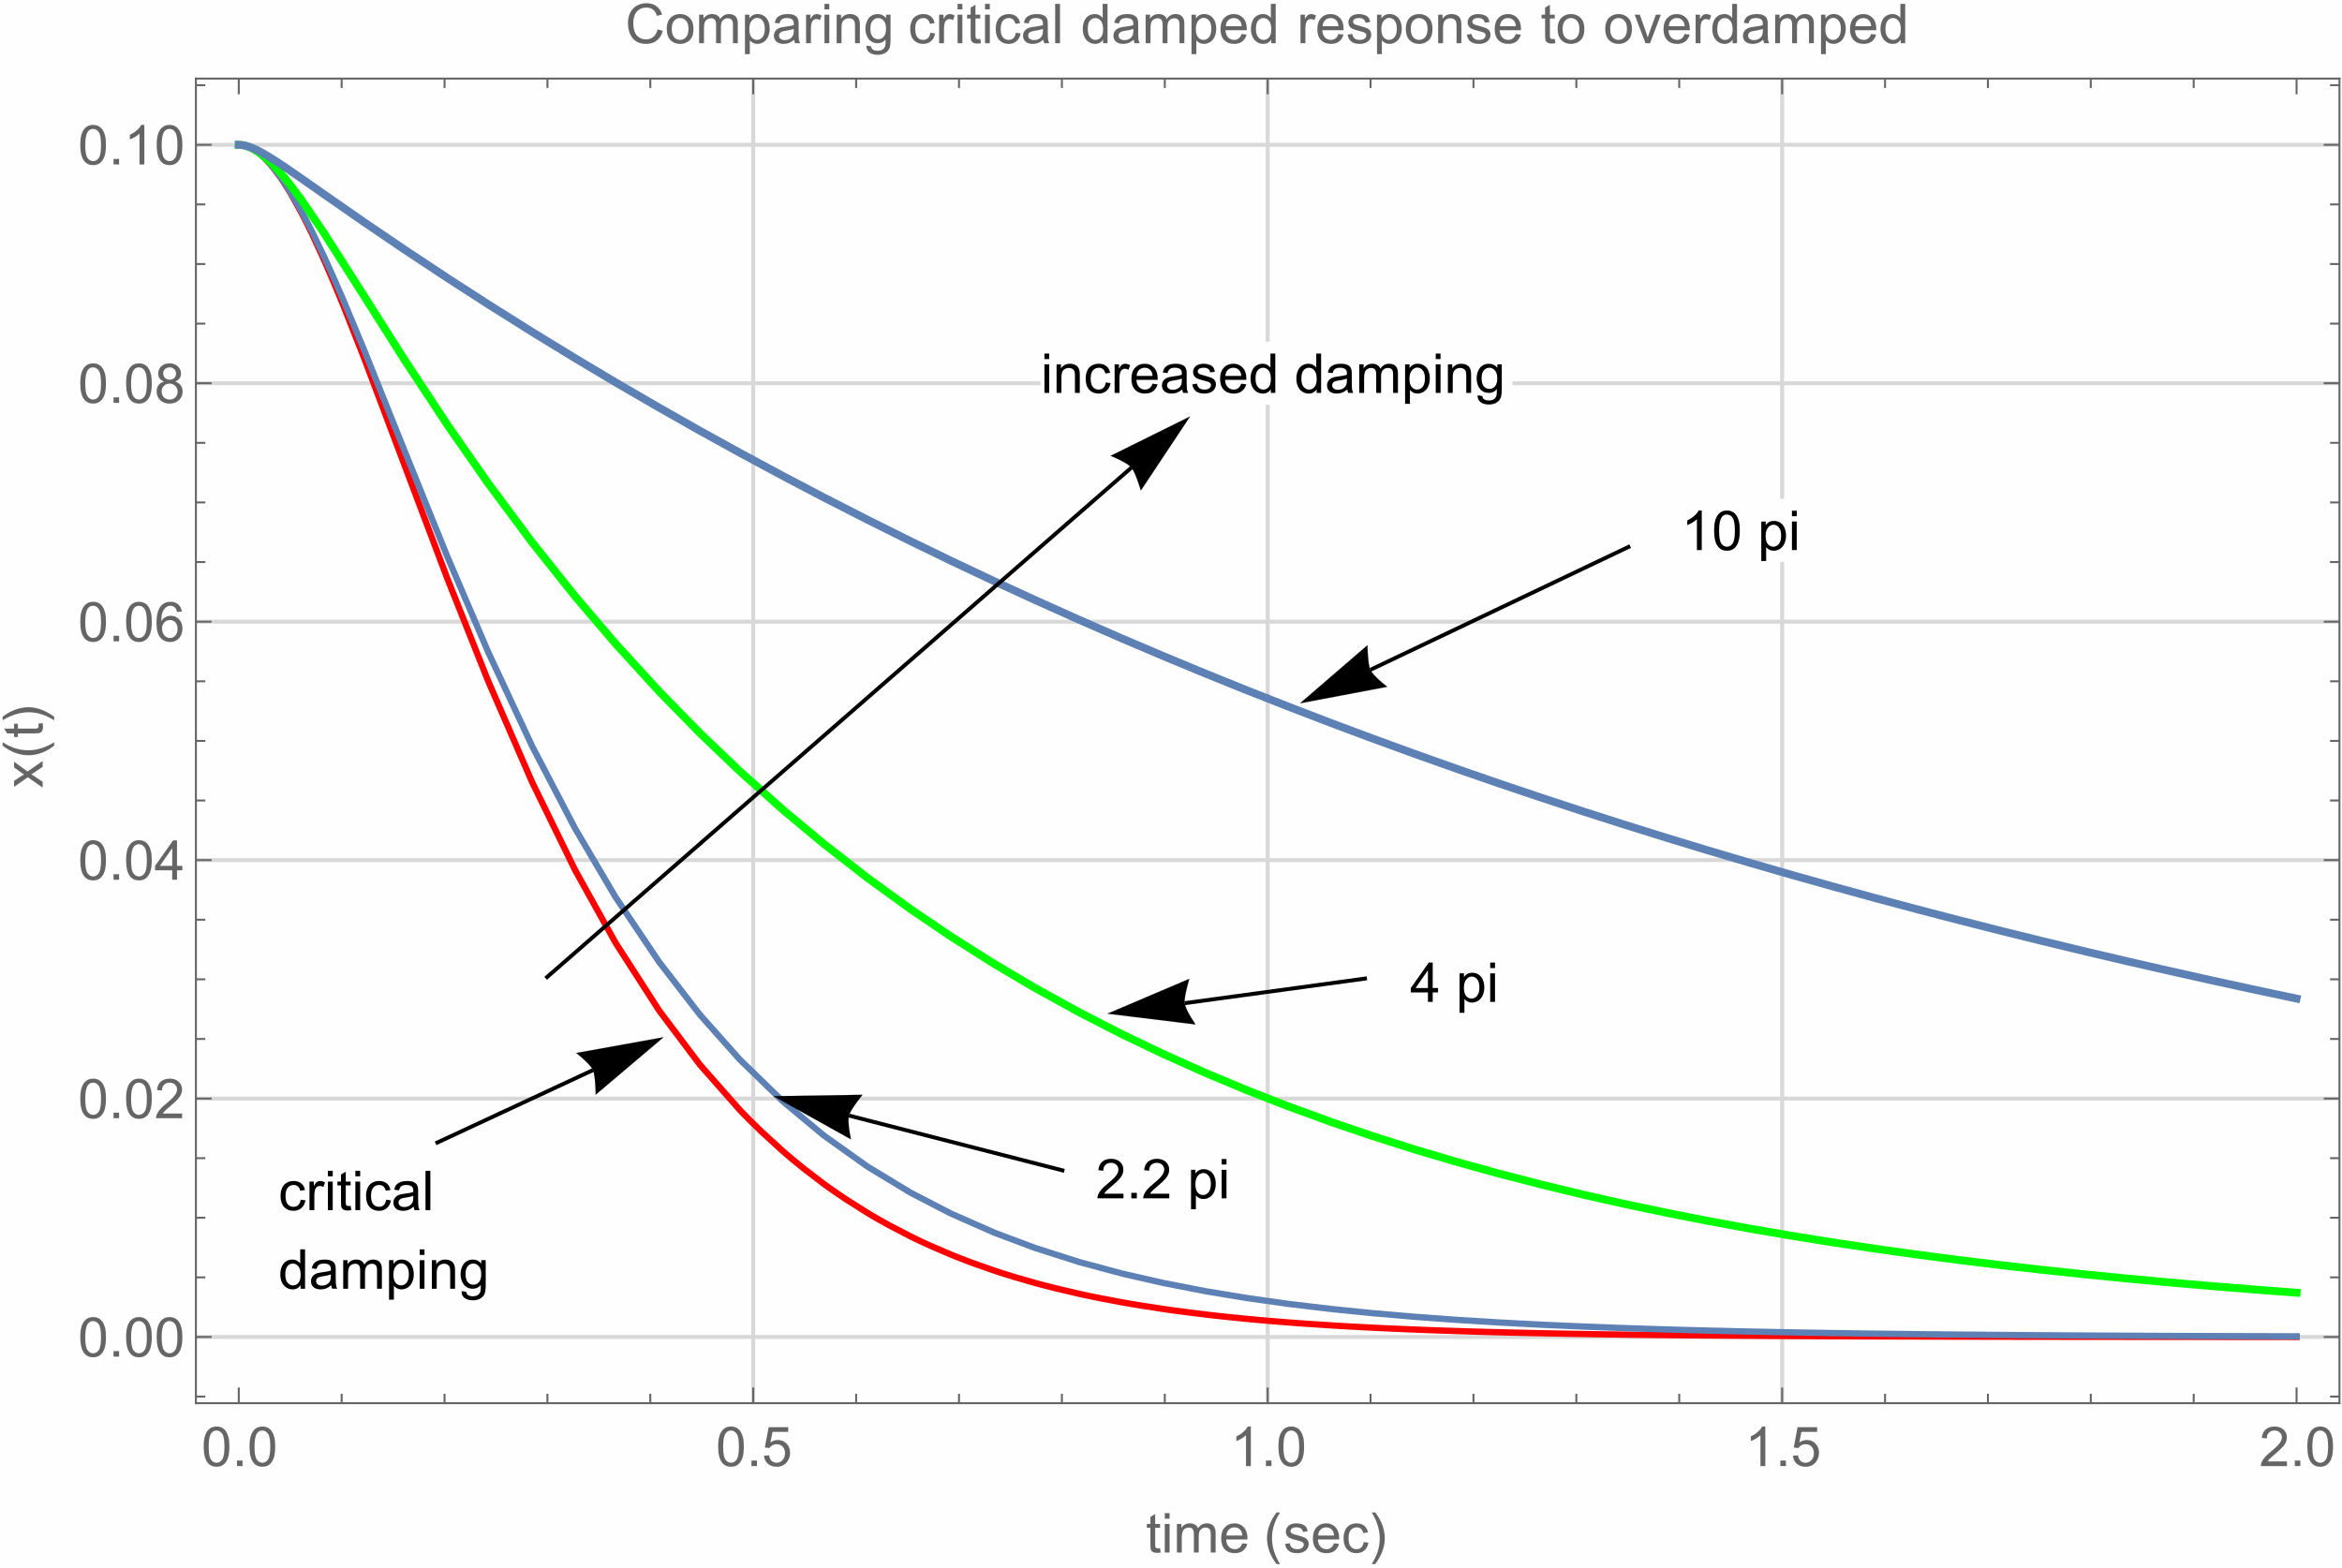 <?xml version="1.0" encoding="UTF-8"?>
<svg width="596pt" height="399pt" viewBox="0 0 596 399" xmlns="http://www.w3.org/2000/svg" xmlns:xlink="http://www.w3.org/1999/xlink">
 <defs>
  <g id="glyph-0-0">
   <path d="m5.656-2.656 1.219 0.156c-0.137 0.836-0.48 1.492-1.031 1.969-0.543 0.469-1.211 0.703-2 0.703-0.992 0-1.789-0.32-2.391-0.969-0.605-0.656-0.906-1.594-0.906-2.812 0-0.781 0.129-1.461 0.391-2.047 0.258-0.594 0.656-1.035 1.188-1.328 0.531-0.289 1.109-0.438 1.734-0.438 0.781 0 1.422 0.199 1.922 0.594 0.508 0.398 0.832 0.965 0.969 1.703l-1.188 0.188c-0.117-0.488-0.32-0.852-0.609-1.094-0.293-0.25-0.641-0.375-1.047-0.375-0.625 0-1.133 0.227-1.516 0.672-0.387 0.438-0.578 1.137-0.578 2.094 0 0.98 0.188 1.695 0.562 2.141 0.375 0.438 0.859 0.656 1.453 0.656 0.488 0 0.895-0.145 1.219-0.438 0.32-0.301 0.523-0.758 0.609-1.375z"/>
  </g>
  <g id="glyph-0-1">
   <path d="m0.906 0v-7.266h1.109v1.109c0.281-0.52 0.539-0.859 0.781-1.016 0.238-0.164 0.504-0.25 0.797-0.25 0.414 0 0.836 0.133 1.266 0.391l-0.422 1.141c-0.305-0.176-0.605-0.266-0.906-0.266-0.273 0-0.516 0.086-0.734 0.25-0.211 0.156-0.359 0.383-0.453 0.672-0.137 0.438-0.203 0.918-0.203 1.438v3.797z"/>
  </g>
  <g id="glyph-0-2">
   <path d="m0.938-8.609v-1.406h1.219v1.406zm0 8.609v-7.266h1.219v7.266z"/>
  </g>
  <g id="glyph-0-3">
   <path d="m3.609-1.094 0.172 1.078c-0.344 0.07-0.652 0.109-0.922 0.109-0.449 0-0.797-0.07-1.047-0.203-0.242-0.145-0.414-0.332-0.516-0.562-0.094-0.227-0.141-0.711-0.141-1.453v-4.172h-0.906v-0.969h0.906v-1.797l1.219-0.734v2.531h1.234v0.969h-1.234v4.234c0 0.355 0.02 0.586 0.062 0.688 0.039 0.094 0.109 0.172 0.203 0.234 0.102 0.062 0.242 0.094 0.422 0.094 0.145 0 0.328-0.016 0.547-0.047z"/>
  </g>
  <g id="glyph-0-4">
   <path d="m5.656-0.891c-0.449 0.387-0.887 0.664-1.312 0.828-0.418 0.152-0.871 0.234-1.359 0.234-0.793 0-1.406-0.191-1.844-0.578-0.43-0.395-0.641-0.898-0.641-1.516 0-0.352 0.078-0.676 0.234-0.969 0.164-0.289 0.379-0.523 0.641-0.703 0.27-0.176 0.566-0.312 0.891-0.406 0.238-0.062 0.602-0.125 1.094-0.188 1-0.113 1.734-0.254 2.203-0.422v-0.312c0-0.508-0.117-0.863-0.344-1.062-0.312-0.281-0.781-0.422-1.406-0.422-0.574 0-1 0.105-1.281 0.312-0.273 0.199-0.477 0.555-0.609 1.062l-1.203-0.156c0.102-0.52 0.281-0.938 0.531-1.25 0.258-0.312 0.625-0.551 1.094-0.719 0.477-0.176 1.031-0.266 1.656-0.266 0.613 0 1.113 0.074 1.5 0.219 0.383 0.148 0.664 0.328 0.844 0.547 0.188 0.219 0.316 0.5 0.391 0.844 0.039 0.211 0.062 0.586 0.062 1.125v1.641c0 1.148 0.023 1.871 0.078 2.172 0.051 0.305 0.156 0.594 0.312 0.875h-1.281c-0.125-0.258-0.211-0.555-0.25-0.891zm-0.094-2.75c-0.449 0.18-1.121 0.336-2.016 0.469-0.5 0.074-0.859 0.156-1.078 0.25-0.211 0.086-0.371 0.215-0.484 0.391-0.117 0.18-0.172 0.371-0.172 0.578 0 0.336 0.125 0.609 0.375 0.828s0.613 0.328 1.094 0.328c0.477 0 0.898-0.102 1.266-0.312 0.363-0.207 0.633-0.492 0.812-0.859 0.133-0.27 0.203-0.676 0.203-1.219z"/>
  </g>
  <g id="glyph-0-5">
   <path d="m0.891 0v-10.016h1.234v10.016z"/>
  </g>
  <g id="glyph-0-7">
   <path d="m5.641 0v-0.922c-0.469 0.73-1.148 1.094-2.031 1.094-0.586 0-1.121-0.164-1.609-0.484-0.48-0.32-0.855-0.77-1.125-1.344-0.262-0.57-0.391-1.227-0.391-1.969 0-0.719 0.117-1.375 0.359-1.969 0.238-0.594 0.598-1.047 1.078-1.359 0.488-0.312 1.031-0.469 1.625-0.469 0.438 0 0.828 0.094 1.172 0.281 0.344 0.18 0.617 0.418 0.828 0.719v-3.594h1.234v10.016zm-3.891-3.625c0 0.93 0.191 1.625 0.578 2.094 0.395 0.461 0.859 0.688 1.391 0.688 0.539 0 1-0.219 1.375-0.656 0.375-0.445 0.562-1.117 0.562-2.016 0-1-0.195-1.727-0.578-2.188-0.387-0.469-0.855-0.703-1.406-0.703-0.555 0-1.012 0.227-1.375 0.672-0.367 0.449-0.547 1.152-0.547 2.109z"/>
  </g>
  <g id="glyph-0-8">
   <path d="m0.922 0v-7.266h1.109v1.031c0.219-0.363 0.516-0.648 0.891-0.859 0.383-0.219 0.816-0.328 1.297-0.328 0.539 0 0.984 0.117 1.328 0.344 0.344 0.219 0.586 0.527 0.734 0.922 0.57-0.844 1.316-1.266 2.234-1.266 0.719 0 1.27 0.199 1.656 0.594 0.395 0.398 0.594 1.012 0.594 1.844v4.984h-1.234v-4.578c0-0.488-0.043-0.844-0.125-1.062-0.074-0.219-0.215-0.391-0.422-0.516-0.211-0.133-0.453-0.203-0.734-0.203-0.512 0-0.938 0.172-1.281 0.516-0.336 0.336-0.5 0.875-0.5 1.625v4.219h-1.234v-4.719c0-0.539-0.102-0.945-0.297-1.219-0.199-0.281-0.527-0.422-0.984-0.422-0.344 0-0.668 0.094-0.969 0.281-0.293 0.18-0.508 0.445-0.641 0.797-0.125 0.344-0.188 0.852-0.188 1.516v3.766z"/>
  </g>
  <g id="glyph-0-9">
   <path d="m0.922 2.781v-10.047h1.125v0.953c0.258-0.375 0.555-0.648 0.891-0.828 0.332-0.188 0.738-0.281 1.219-0.281 0.613 0 1.156 0.164 1.625 0.484 0.477 0.312 0.836 0.762 1.078 1.344 0.238 0.586 0.359 1.219 0.359 1.906 0 0.742-0.137 1.414-0.406 2.016-0.262 0.594-0.648 1.055-1.156 1.375-0.5 0.309-1.031 0.469-1.594 0.469-0.406 0-0.777-0.09-1.109-0.266-0.324-0.176-0.59-0.395-0.797-0.656v3.531zm1.109-6.375c0 0.938 0.188 1.633 0.562 2.078 0.383 0.449 0.848 0.672 1.391 0.672 0.539 0 1.004-0.227 1.391-0.688 0.395-0.469 0.594-1.188 0.594-2.156 0-0.926-0.195-1.617-0.578-2.078-0.375-0.457-0.828-0.688-1.359-0.688-0.523 0-0.984 0.246-1.391 0.734-0.406 0.492-0.609 1.199-0.609 2.125z"/>
  </g>
  <g id="glyph-0-10">
   <path d="m0.922 0v-7.266h1.109v1.031c0.531-0.789 1.301-1.188 2.312-1.188 0.438 0 0.836 0.078 1.203 0.234 0.363 0.156 0.633 0.367 0.812 0.625 0.188 0.25 0.316 0.555 0.391 0.906 0.051 0.23 0.078 0.625 0.078 1.188v4.469h-1.234v-4.422c0-0.5-0.047-0.867-0.141-1.109-0.094-0.25-0.266-0.445-0.516-0.594-0.242-0.156-0.527-0.234-0.859-0.234-0.523 0-0.977 0.168-1.359 0.5-0.375 0.336-0.562 0.965-0.562 1.891v3.969z"/>
  </g>
  <g id="glyph-0-11">
   <path d="m0.703 0.609 1.188 0.172c0.051 0.363 0.191 0.633 0.422 0.812 0.301 0.219 0.719 0.328 1.25 0.328 0.57 0 1.008-0.117 1.312-0.344 0.312-0.219 0.523-0.539 0.641-0.953 0.062-0.25 0.086-0.773 0.078-1.578-0.531 0.637-1.199 0.953-2 0.953-1 0-1.777-0.359-2.328-1.078-0.543-0.719-0.812-1.582-0.812-2.594 0-0.688 0.125-1.32 0.375-1.906 0.25-0.594 0.609-1.047 1.078-1.359 0.477-0.32 1.039-0.484 1.688-0.484 0.852 0 1.562 0.344 2.125 1.031v-0.875h1.125v6.281c0 1.133-0.117 1.938-0.344 2.406-0.23 0.469-0.594 0.836-1.094 1.109-0.5 0.281-1.117 0.422-1.844 0.422-0.867 0-1.562-0.199-2.094-0.594-0.531-0.387-0.789-0.969-0.766-1.75zm1.016-4.375c0 0.961 0.188 1.656 0.562 2.094s0.848 0.656 1.422 0.656c0.562 0 1.035-0.219 1.422-0.656 0.383-0.438 0.578-1.117 0.578-2.047 0-0.883-0.199-1.551-0.594-2-0.398-0.457-0.871-0.688-1.422-0.688-0.555 0-1.023 0.227-1.406 0.672-0.375 0.438-0.562 1.094-0.562 1.969z"/>
  </g>
  <g id="glyph-0-12">
   <path d="m7.047-1.188v1.188h-6.625c-0.012-0.289 0.035-0.578 0.141-0.859 0.176-0.445 0.445-0.891 0.812-1.328 0.375-0.438 0.91-0.941 1.609-1.516 1.094-0.895 1.828-1.602 2.203-2.125 0.383-0.52 0.578-1.016 0.578-1.484 0-0.488-0.18-0.898-0.531-1.234-0.344-0.332-0.793-0.5-1.344-0.5-0.594 0-1.074 0.18-1.438 0.531-0.355 0.355-0.531 0.852-0.531 1.484l-1.266-0.141c0.082-0.938 0.406-1.648 0.969-2.141 0.57-0.5 1.332-0.75 2.281-0.75 0.969 0 1.727 0.266 2.281 0.797 0.562 0.531 0.844 1.195 0.844 1.984 0 0.406-0.086 0.805-0.25 1.188-0.156 0.387-0.43 0.793-0.812 1.219-0.375 0.43-1.008 1.016-1.891 1.766-0.742 0.617-1.215 1.039-1.422 1.266-0.211 0.219-0.383 0.438-0.516 0.656z"/>
  </g>
  <g id="glyph-0-13">
   <path d="m1.266 0v-1.406h1.406v1.406z"/>
  </g>
  <g id="glyph-0-14">
   <path d="m4.531 0v-2.406h-4.359v-1.125l4.578-6.484h1v6.484h1.359v1.125h-1.359v2.406zm0-3.531v-4.516l-3.141 4.516z"/>
  </g>
  <g id="glyph-0-15">
   <path d="m5.219 0h-1.234v-7.844c-0.293 0.281-0.684 0.57-1.172 0.859-0.48 0.281-0.906 0.492-1.281 0.625v-1.188c0.688-0.32 1.285-0.711 1.797-1.172 0.52-0.457 0.883-0.906 1.094-1.344h0.797z"/>
  </g>
  <g id="glyph-0-16">
   <path d="m0.578-4.938c0-1.188 0.117-2.141 0.359-2.859 0.25-0.727 0.613-1.285 1.094-1.672 0.477-0.395 1.082-0.594 1.812-0.594 0.539 0 1.016 0.109 1.422 0.328s0.738 0.531 1 0.938c0.27 0.406 0.477 0.902 0.625 1.484 0.145 0.586 0.219 1.375 0.219 2.375 0 1.18-0.121 2.125-0.359 2.844-0.242 0.719-0.602 1.277-1.078 1.672-0.48 0.398-1.09 0.594-1.828 0.594-0.961 0-1.715-0.348-2.266-1.047-0.668-0.832-1-2.188-1-4.062zm1.266 0c0 1.648 0.191 2.742 0.578 3.281 0.383 0.543 0.859 0.812 1.422 0.812 0.57 0 1.051-0.27 1.438-0.812 0.383-0.551 0.578-1.645 0.578-3.281 0-1.656-0.195-2.754-0.578-3.297-0.387-0.539-0.871-0.812-1.453-0.812-0.562 0-1.012 0.242-1.344 0.719-0.43 0.617-0.641 1.746-0.641 3.391z"/>
  </g>
  <g id="glyph-0-17">
   <path d="m5.891-2.344 1.281 0.156c-0.211 0.75-0.586 1.336-1.125 1.75-0.543 0.406-1.234 0.609-2.078 0.609-1.062 0-1.906-0.328-2.531-0.984-0.617-0.656-0.922-1.57-0.922-2.75 0-1.227 0.312-2.176 0.938-2.844 0.633-0.676 1.453-1.016 2.453-1.016 0.969 0 1.758 0.336 2.375 1 0.613 0.656 0.922 1.586 0.922 2.781v0.328h-5.422c0.051 0.793 0.273 1.402 0.672 1.828 0.406 0.43 0.914 0.641 1.531 0.641 0.445 0 0.828-0.117 1.141-0.359 0.32-0.238 0.578-0.617 0.766-1.141zm-4.031-1.984h4.047c-0.055-0.613-0.211-1.07-0.469-1.375-0.387-0.469-0.891-0.703-1.516-0.703-0.574 0-1.055 0.188-1.438 0.562-0.375 0.375-0.586 0.883-0.625 1.516z"/>
  </g>
  <g id="glyph-0-18">
   <path d="m0.438-2.172 1.203-0.188c0.07 0.492 0.266 0.867 0.578 1.125 0.312 0.262 0.75 0.391 1.312 0.391s0.977-0.113 1.25-0.344c0.281-0.227 0.422-0.5 0.422-0.812 0-0.281-0.125-0.5-0.375-0.656-0.168-0.113-0.586-0.254-1.25-0.422-0.906-0.227-1.539-0.426-1.891-0.594-0.344-0.164-0.605-0.395-0.781-0.688-0.18-0.289-0.266-0.613-0.266-0.969 0-0.32 0.07-0.617 0.219-0.891 0.145-0.281 0.348-0.516 0.609-0.703 0.188-0.133 0.441-0.25 0.766-0.344 0.332-0.102 0.691-0.156 1.078-0.156 0.562 0 1.055 0.086 1.484 0.25 0.438 0.156 0.758 0.375 0.969 0.656 0.207 0.281 0.348 0.656 0.422 1.125l-1.203 0.172c-0.055-0.375-0.215-0.664-0.484-0.875-0.262-0.207-0.633-0.312-1.109-0.312-0.562 0-0.965 0.094-1.203 0.281-0.242 0.18-0.359 0.398-0.359 0.656 0 0.156 0.047 0.297 0.141 0.422 0.102 0.137 0.266 0.246 0.484 0.328 0.113 0.043 0.473 0.148 1.078 0.312 0.875 0.242 1.484 0.434 1.828 0.578 0.344 0.148 0.609 0.359 0.797 0.641 0.195 0.281 0.297 0.633 0.297 1.047 0 0.418-0.121 0.809-0.359 1.172-0.23 0.355-0.574 0.637-1.031 0.844-0.449 0.195-0.961 0.297-1.531 0.297-0.938 0-1.656-0.195-2.156-0.594-0.492-0.395-0.805-0.977-0.938-1.75z"/>
  </g>
  <g id="glyph-0-19">
   <path d="m0.578-2.625 1.297-0.109c0.094 0.625 0.312 1.102 0.656 1.422 0.352 0.312 0.773 0.469 1.266 0.469 0.594 0 1.094-0.223 1.5-0.672 0.414-0.445 0.625-1.035 0.625-1.766 0-0.707-0.199-1.266-0.594-1.672-0.398-0.406-0.914-0.609-1.547-0.609-0.398 0-0.758 0.094-1.078 0.281-0.312 0.18-0.562 0.406-0.75 0.688l-1.156-0.141 0.969-5.156h4.984v1.188h-4l-0.531 2.688c0.602-0.414 1.234-0.625 1.891-0.625 0.875 0 1.609 0.305 2.203 0.906 0.602 0.605 0.906 1.387 0.906 2.344 0 0.906-0.262 1.688-0.781 2.344-0.648 0.812-1.527 1.219-2.641 1.219-0.906 0-1.652-0.254-2.234-0.766-0.574-0.508-0.902-1.188-0.984-2.031z"/>
  </g>
  <g id="glyph-0-20">
   <path d="m6.969-7.562-1.219 0.094c-0.117-0.488-0.273-0.844-0.469-1.062-0.336-0.344-0.746-0.516-1.234-0.516-0.398 0-0.742 0.109-1.031 0.328-0.387 0.281-0.695 0.695-0.922 1.234-0.219 0.543-0.336 1.312-0.344 2.312 0.289-0.445 0.648-0.781 1.078-1 0.438-0.219 0.891-0.328 1.359-0.328 0.82 0 1.52 0.305 2.094 0.906 0.57 0.605 0.859 1.387 0.859 2.344 0 0.625-0.137 1.211-0.406 1.75-0.273 0.543-0.648 0.961-1.125 1.25-0.469 0.277-1.008 0.422-1.609 0.422-1.023 0-1.855-0.375-2.5-1.125-0.648-0.758-0.969-2.004-0.969-3.734 0-1.938 0.352-3.348 1.062-4.234 0.625-0.758 1.469-1.141 2.531-1.141 0.789 0 1.438 0.227 1.938 0.672 0.5 0.438 0.801 1.047 0.906 1.828zm-5.031 4.312c0 0.43 0.086 0.836 0.266 1.219 0.188 0.387 0.441 0.684 0.766 0.891 0.32 0.199 0.66 0.297 1.016 0.297 0.52 0 0.969-0.207 1.344-0.625 0.375-0.414 0.562-0.984 0.562-1.703 0-0.695-0.188-1.242-0.562-1.641-0.367-0.406-0.828-0.609-1.391-0.609-0.555 0-1.027 0.203-1.422 0.609-0.387 0.398-0.578 0.918-0.578 1.562z"/>
  </g>
  <g id="glyph-0-21">
   <path d="m2.469-5.438c-0.512-0.188-0.891-0.453-1.141-0.797-0.242-0.344-0.359-0.758-0.359-1.25 0-0.727 0.258-1.336 0.781-1.828 0.531-0.5 1.227-0.75 2.094-0.75 0.875 0 1.578 0.258 2.109 0.766 0.539 0.512 0.812 1.133 0.812 1.859 0 0.461-0.125 0.859-0.375 1.203-0.242 0.344-0.609 0.609-1.109 0.797 0.613 0.199 1.082 0.523 1.406 0.969 0.32 0.449 0.484 0.984 0.484 1.609 0 0.855-0.305 1.574-0.906 2.156-0.605 0.586-1.402 0.875-2.391 0.875-0.992 0-1.793-0.289-2.406-0.875-0.605-0.594-0.906-1.328-0.906-2.203 0-0.645 0.164-1.188 0.5-1.625 0.332-0.445 0.801-0.75 1.406-0.906zm-0.234-2.078c0 0.469 0.148 0.855 0.453 1.156 0.301 0.305 0.695 0.453 1.188 0.453 0.477 0 0.867-0.145 1.172-0.438 0.301-0.301 0.453-0.672 0.453-1.109 0-0.445-0.156-0.82-0.469-1.125-0.312-0.312-0.703-0.469-1.172-0.469s-0.859 0.152-1.172 0.453c-0.305 0.293-0.453 0.652-0.453 1.078zm-0.406 4.625c0 0.355 0.082 0.699 0.25 1.031 0.164 0.324 0.41 0.574 0.734 0.75 0.332 0.18 0.691 0.266 1.078 0.266 0.582 0 1.062-0.188 1.438-0.562 0.383-0.375 0.578-0.852 0.578-1.438 0-0.594-0.199-1.082-0.594-1.469-0.387-0.395-0.875-0.594-1.469-0.594-0.586 0-1.07 0.195-1.453 0.578-0.375 0.387-0.562 0.867-0.562 1.438z"/>
  </g>
  <g id="glyph-0-22">
   <path d="m8.234-3.516 1.328 0.344c-0.281 1.086-0.789 1.914-1.516 2.484-0.719 0.574-1.602 0.859-2.641 0.859-1.086 0-1.965-0.219-2.641-0.656-0.68-0.445-1.195-1.086-1.547-1.922-0.344-0.832-0.516-1.727-0.516-2.688 0-1.039 0.195-1.945 0.594-2.719 0.395-0.781 0.961-1.367 1.703-1.766 0.738-0.406 1.547-0.609 2.422-0.609 1.008 0 1.852 0.258 2.531 0.766 0.688 0.512 1.164 1.227 1.438 2.141l-1.312 0.312c-0.23-0.727-0.57-1.258-1.016-1.594-0.438-0.332-0.992-0.5-1.656-0.5-0.773 0-1.418 0.188-1.938 0.562-0.523 0.367-0.887 0.859-1.094 1.484-0.211 0.625-0.312 1.266-0.312 1.922 0 0.855 0.125 1.602 0.375 2.234 0.25 0.637 0.633 1.109 1.156 1.422 0.52 0.312 1.086 0.469 1.703 0.469 0.738 0 1.363-0.211 1.875-0.641 0.52-0.426 0.875-1.062 1.062-1.906z"/>
  </g>
  <g id="glyph-0-23">
   <path d="m0.469-3.625c0-1.344 0.375-2.344 1.125-3 0.613-0.531 1.375-0.797 2.281-0.797 0.988 0 1.801 0.328 2.438 0.984 0.633 0.648 0.953 1.547 0.953 2.703 0 0.938-0.141 1.68-0.422 2.219-0.281 0.531-0.695 0.949-1.234 1.25-0.531 0.289-1.109 0.438-1.734 0.438-1.023 0-1.844-0.328-2.469-0.984s-0.938-1.594-0.938-2.812zm1.266 0c0 0.93 0.203 1.625 0.609 2.094 0.406 0.461 0.914 0.688 1.531 0.688 0.602 0 1.109-0.234 1.516-0.703s0.609-1.176 0.609-2.125c0-0.895-0.203-1.57-0.609-2.031-0.406-0.469-0.914-0.703-1.516-0.703-0.617 0-1.125 0.23-1.531 0.688-0.406 0.461-0.609 1.156-0.609 2.094z"/>
  </g>
  <g id="glyph-0-24">
   <path d="m2.938 0-2.766-7.266h1.312l1.547 4.359c0.164 0.469 0.32 0.953 0.469 1.453 0.113-0.383 0.266-0.844 0.453-1.375l1.625-4.438h1.266l-2.75 7.266z"/>
  </g>
  <g id="glyph-1-0">
   <path d="m4.156 2.938h-0.875c-0.367-0.461-0.699-0.949-1-1.469-0.305-0.523-0.562-1.059-0.781-1.609-0.211-0.562-0.371-1.133-0.484-1.719-0.117-0.582-0.172-1.172-0.172-1.766 0-0.602 0.055-1.195 0.172-1.781 0.125-0.582 0.289-1.148 0.5-1.703 0.219-0.551 0.473-1.082 0.766-1.594 0.301-0.52 0.633-1.016 1-1.484h0.875c-0.324 0.523-0.617 1.043-0.875 1.562-0.25 0.512-0.465 1.031-0.641 1.562-0.168 0.531-0.297 1.078-0.391 1.641s-0.141 1.156-0.141 1.781c0 0.586 0.047 1.164 0.141 1.734 0.102 0.574 0.242 1.141 0.422 1.703 0.176 0.551 0.391 1.086 0.641 1.609 0.25 0.531 0.531 1.039 0.844 1.531z"/>
  </g>
  <g id="glyph-1-1">
   <path d="m3.828-3.625c0 0.605-0.062 1.199-0.188 1.781-0.117 0.574-0.281 1.137-0.5 1.688-0.211 0.551-0.465 1.086-0.766 1.609-0.305 0.52-0.633 1.016-0.984 1.484h-0.891c0.32-0.523 0.609-1.043 0.859-1.562 0.258-0.512 0.473-1.035 0.641-1.562 0.176-0.531 0.312-1.078 0.406-1.641 0.094-0.57 0.141-1.164 0.141-1.781 0-0.582-0.055-1.16-0.156-1.734-0.094-0.57-0.23-1.133-0.406-1.688-0.18-0.562-0.391-1.102-0.641-1.625-0.25-0.531-0.531-1.039-0.844-1.531h0.891c0.363 0.461 0.695 0.949 1 1.469 0.301 0.523 0.555 1.062 0.766 1.625 0.207 0.555 0.367 1.121 0.484 1.703 0.125 0.586 0.188 1.172 0.188 1.766z"/>
  </g>
  <g id="glyph-2-0">
   <path d="m0-0.109-3.781-2.641-3.484 2.453v-1.547l1.703-1.109c0.324-0.207 0.594-0.375 0.812-0.5-0.301-0.207-0.566-0.395-0.797-0.562l-1.719-1.219v-1.469l3.422 2.5 3.844-2.688v1.5l-2.25 1.5-0.609 0.391 2.859 1.906z"/>
  </g>
  <g id="glyph-2-1">
   <path d="m-1.094-3.609 1.078-0.172c0.07 0.344 0.109 0.652 0.109 0.922 0 0.449-0.07 0.797-0.203 1.047-0.145 0.242-0.332 0.414-0.562 0.516-0.227 0.094-0.711 0.141-1.453 0.141h-4.172v0.906h-0.969v-0.906h-1.797l-0.734-1.219h2.531v-1.234h0.969v1.234h4.234c0.355 0 0.586-0.02 0.688-0.062 0.094-0.039 0.172-0.109 0.234-0.203 0.062-0.102 0.094-0.242 0.094-0.422 0-0.145-0.016-0.328-0.047-0.547z"/>
  </g>
  <g id="glyph-3-0">
   <path d="m2.938-4.156v0.875c-0.461 0.367-0.949 0.699-1.469 1-0.523 0.305-1.059 0.562-1.609 0.781-0.562 0.211-1.133 0.371-1.719 0.484-0.582 0.117-1.172 0.172-1.766 0.172-0.602 0-1.195-0.055-1.781-0.172-0.582-0.125-1.148-0.289-1.703-0.5-0.551-0.219-1.082-0.473-1.594-0.766-0.52-0.301-1.016-0.633-1.484-1v-0.875c0.523 0.324 1.043 0.617 1.562 0.875 0.512 0.25 1.031 0.465 1.562 0.641 0.531 0.168 1.078 0.297 1.641 0.391s1.156 0.141 1.781 0.141c0.586 0 1.164-0.047 1.734-0.141 0.574-0.102 1.141-0.242 1.703-0.422 0.551-0.176 1.086-0.391 1.609-0.641 0.531-0.25 1.039-0.531 1.531-0.844z"/>
  </g>
  <g id="glyph-3-1">
   <path d="m-3.625-3.828c0.605 0 1.199 0.062 1.781 0.188 0.574 0.117 1.137 0.281 1.688 0.5 0.551 0.211 1.086 0.465 1.609 0.766 0.52 0.305 1.016 0.633 1.484 0.984v0.891c-0.523-0.32-1.043-0.609-1.562-0.859-0.512-0.258-1.035-0.473-1.562-0.641-0.531-0.176-1.078-0.312-1.641-0.406-0.57-0.094-1.164-0.141-1.781-0.141-0.582 0-1.16 0.055-1.734 0.156-0.57 0.094-1.133 0.23-1.688 0.406-0.562 0.18-1.102 0.391-1.625 0.641-0.531 0.25-1.039 0.531-1.531 0.844v-0.891c0.461-0.363 0.949-0.695 1.469-1 0.523-0.301 1.062-0.555 1.625-0.766 0.555-0.207 1.121-0.367 1.703-0.484 0.586-0.125 1.172-0.188 1.766-0.188z"/>
  </g>
  <clipPath id="clip-0">
   <path d="m0 0h595.85v399h-595.85z"/>
  </clipPath>
  <clipPath id="clip-1">
   <path d="m0 0h595.85v399h-595.85z"/>
  </clipPath>
  <clipPath id="clip-2">
   <path d="m49 339h546.85v2h-546.85z"/>
  </clipPath>
  <clipPath id="clip-3">
   <path d="m49 279h546.85v2h-546.85z"/>
  </clipPath>
  <clipPath id="clip-4">
   <path d="m49 218h546.85v2h-546.85z"/>
  </clipPath>
  <clipPath id="clip-5">
   <path d="m49 157h546.85v2h-546.85z"/>
  </clipPath>
  <clipPath id="clip-6">
   <path d="m49 97h546.85v2h-546.85z"/>
  </clipPath>
  <clipPath id="clip-7">
   <path d="m49 36h546.85v2h-546.85z"/>
  </clipPath>
  <clipPath id="clip-8">
   <path d="m49 356h546.85v2h-546.85z"/>
  </clipPath>
  <clipPath id="clip-9">
   <path d="m49 19h546.85v2h-546.85z"/>
  </clipPath>
  <clipPath id="clip-10">
   <path d="m594 19h1.852v339h-1.852z"/>
  </clipPath>
  <clipPath id="clip-11">
   <path d="m592 355h3.852v1h-3.852z"/>
  </clipPath>
  <clipPath id="clip-12">
   <path d="m591 340h4.852v1h-4.852z"/>
  </clipPath>
  <clipPath id="clip-13">
   <path d="m592 324h3.852v2h-3.852z"/>
  </clipPath>
  <clipPath id="clip-14">
   <path d="m592 309h3.852v2h-3.852z"/>
  </clipPath>
  <clipPath id="clip-15">
   <path d="m592 294h3.852v2h-3.852z"/>
  </clipPath>
  <clipPath id="clip-16">
   <path d="m591 279h4.852v1h-4.852z"/>
  </clipPath>
  <clipPath id="clip-17">
   <path d="m592 264h3.852v1h-3.852z"/>
  </clipPath>
  <clipPath id="clip-18">
   <path d="m592 249h3.852v1h-3.852z"/>
  </clipPath>
  <clipPath id="clip-19">
   <path d="m592 233h3.852v2h-3.852z"/>
  </clipPath>
  <clipPath id="clip-20">
   <path d="m591 218h4.852v2h-4.852z"/>
  </clipPath>
  <clipPath id="clip-21">
   <path d="m592 203h3.852v1h-3.852z"/>
  </clipPath>
  <clipPath id="clip-22">
   <path d="m592 188h3.852v1h-3.852z"/>
  </clipPath>
  <clipPath id="clip-23">
   <path d="m592 173h3.852v1h-3.852z"/>
  </clipPath>
  <clipPath id="clip-24">
   <path d="m591 157h4.852v2h-4.852z"/>
  </clipPath>
  <clipPath id="clip-25">
   <path d="m592 142h3.852v2h-3.852z"/>
  </clipPath>
  <clipPath id="clip-26">
   <path d="m592 127h3.852v2h-3.852z"/>
  </clipPath>
  <clipPath id="clip-27">
   <path d="m592 112h3.852v1h-3.852z"/>
  </clipPath>
  <clipPath id="clip-28">
   <path d="m591 97h4.852v1h-4.852z"/>
  </clipPath>
  <clipPath id="clip-29">
   <path d="m592 82h3.852v1h-3.852z"/>
  </clipPath>
  <clipPath id="clip-30">
   <path d="m592 66h3.852v2h-3.852z"/>
  </clipPath>
  <clipPath id="clip-31">
   <path d="m592 51h3.852v2h-3.852z"/>
  </clipPath>
  <clipPath id="clip-32">
   <path d="m591 36h4.852v2h-4.852z"/>
  </clipPath>
  <clipPath id="clip-33">
   <path d="m592 21h3.852v1h-3.852z"/>
  </clipPath>
  <clipPath id="clip-34">
   <rect width="596" height="399"/>
  </clipPath>
  <g id="source-5" clip-path="url(#clip-34)">
   <g clip-path="url(#clip-1)">
    <rect x="-131.12" y="-87.78" width="858.24" height="574.56" fill="#fefefe"/>
    <path transform="matrix(1 0 0 -1 -3.148 399)" d="m-8000066 8000411h1.6e7v-1.6e7h-1.6e7zm0 0" fill="none" stroke="#fefefe" stroke-linecap="square" stroke-miterlimit="10" stroke-width=".03"/>
   </g>
   <path transform="matrix(1 0 0 -1 -3.148 399)" d="m194.83 41.863v337.14" fill="none" stroke="#d8d8d8" stroke-miterlimit="3.25"/>
   <path transform="matrix(1 0 0 -1 -3.148 399)" d="m325.75 41.863v337.14" fill="none" stroke="#d8d8d8" stroke-miterlimit="3.25"/>
   <path transform="matrix(1 0 0 -1 -3.148 399)" d="m456.67 41.863v337.14" fill="none" stroke="#d8d8d8" stroke-miterlimit="3.25"/>
   <g clip-path="url(#clip-2)">
    <path transform="matrix(1 0 0 -1 -3.148 399)" d="m53 58.719h545.5" fill="none" stroke="#d8d8d8" stroke-miterlimit="3.25"/>
   </g>
   <g clip-path="url(#clip-3)">
    <path transform="matrix(1 0 0 -1 -3.148 399)" d="m53 119.4h545.5" fill="none" stroke="#d8d8d8" stroke-miterlimit="3.25"/>
   </g>
   <g clip-path="url(#clip-4)">
    <path transform="matrix(1 0 0 -1 -3.148 399)" d="m53 180.09h545.5" fill="none" stroke="#d8d8d8" stroke-miterlimit="3.25"/>
   </g>
   <g clip-path="url(#clip-5)">
    <path transform="matrix(1 0 0 -1 -3.148 399)" d="m53 240.77h545.5" fill="none" stroke="#d8d8d8" stroke-miterlimit="3.25"/>
   </g>
   <g clip-path="url(#clip-6)">
    <path transform="matrix(1 0 0 -1 -3.148 399)" d="m53 301.46h545.5" fill="none" stroke="#d8d8d8" stroke-miterlimit="3.25"/>
   </g>
   <g clip-path="url(#clip-7)">
    <path transform="matrix(1 0 0 -1 -3.148 399)" d="m53 362.14h545.5" fill="none" stroke="#d8d8d8" stroke-miterlimit="3.25"/>
   </g>
   <path transform="matrix(1 0 0 -1 -3.148 399)" d="m63.91 362.14 0.16-0.004 0.16-0.008 0.32-0.023 0.164-0.023 0.16-0.023 0.16-0.027 0.32-0.07 0.32-0.086 0.16-0.051 0.16-0.055 0.164-0.055 0.32-0.129 0.16-0.07 0.16-0.074 0.32-0.16 0.16-0.082 0.164-0.09 0.32-0.191 0.32-0.203 0.32-0.219 0.645-0.484 0.16-0.129 0.16-0.133 0.32-0.273 0.645-0.594 0.16-0.156 0.16-0.16 0.32-0.328 0.645-0.691 0.32-0.367 0.32-0.379 0.641-0.789 1.285-1.715 0.176-0.246 0.176-0.25 0.348-0.508 0.695-1.051 1.395-2.234 2.785-4.973 0.172-0.328 0.176-0.336 0.348-0.672 0.695-1.371 1.395-2.836 2.785-6.027 0.164-0.363 0.16-0.367 0.328-0.734 0.648-1.488 1.301-3.031 2.602-6.266 5.203-13.16 10.199-27.047 11.066-29.305 10.328-25.945 11.191-25.746 10.988-22.488 10.25-18.426 11.113-17.285 10.375-13.793 10.172-11.535 0.344-0.359 0.348-0.359 0.688-0.707 1.379-1.395 2.762-2.695 5.516-5.035 0.164-0.137 0.16-0.141 0.32-0.277 0.645-0.555 1.285-1.082 2.574-2.102 5.152-3.938 0.172-0.125 0.176-0.129 0.348-0.25 0.699-0.504 1.395-0.98 2.789-1.898 5.582-3.527 0.344-0.203 0.34-0.203 0.688-0.406 1.367-0.793 2.742-1.531 5.477-2.844 0.641-0.312 0.637-0.312 1.277-0.609 2.555-1.176 5.109-2.191 0.176-0.074 0.172-0.07 0.348-0.141 0.691-0.277 1.387-0.547 2.769-1.051 5.543-1.945 0.16-0.051 0.164-0.055 0.324-0.105 0.645-0.215 1.293-0.414 2.586-0.801 5.176-1.488 0.172-0.047 0.176-0.047 0.352-0.098 0.699-0.188 1.402-0.367 2.801-0.707 5.606-1.309 0.172-0.039 0.172-0.035 0.344-0.078 0.691-0.148 1.375-0.293 2.75-0.559 5.504-1.035 0.16-0.031 0.48-0.082 0.645-0.113 1.281-0.223 2.566-0.422 5.137-0.789 0.172-0.023 0.176-0.027 0.348-0.051 2.086-0.293 2.781-0.371 5.566-0.688 0.328-0.039 0.324-0.039 0.648-0.074 1.301-0.145 2.598-0.281 5.195-0.52 0.32-0.031 0.316-0.031 0.637-0.059 1.273-0.113 2.551-0.227 5.094-0.414 0.172-0.012 0.172-0.016 0.348-0.023 0.691-0.055 1.379-0.102 2.766-0.195 5.527-0.363 0.16-0.008 0.16-0.012 0.324-0.02 0.645-0.039 3.867-0.223 5.16-0.273 0.172-0.008 0.176-0.008 0.352-0.02 0.695-0.031 1.398-0.066 2.797-0.129 5.59-0.234 0.344-0.016 0.344-0.012 0.684-0.027 1.371-0.055 2.746-0.098 5.488-0.184 0.16-0.008 0.48-0.012 0.637-0.02 3.84-0.117 5.121-0.137 0.172-0.004 0.176-0.004 0.344-0.008 0.695-0.02 1.387-0.035 2.777-0.062 5.551-0.121 0.16-0.004h0.164l0.324-0.008 0.648-0.012 1.293-0.027 2.594-0.047 5.18-0.09 0.16-0.004h0.16l0.316-0.008 0.633-0.008 1.27-0.02 2.543-0.039 5.078-0.07 0.172-0.004h0.172l0.348-0.004 0.688-0.012 1.379-0.016 2.754-0.035 5.516-0.059 0.16-0.004h0.16l0.32-0.004 0.645-0.008 3.856-0.035 5.144-0.047h0.348l0.348-0.004 0.699-0.008 1.391-0.012 8.363-0.059h0.164l0.164-0.004h0.324l9.762-0.059h0.32l0.316-0.004h0.641l1.273-0.008 7.656-0.035h0.348l0.344-0.004 0.695-0.004 1.383-0.004 2.769-0.012 5.535-0.02h0.645l0.648-0.004 1.289-0.004 7.75-0.023h0.703l0.699-0.004h1.398l2.801-0.008h0.352l0.348-0.004h0.699l1.402-0.004 2.797-0.004 0.172-0.004h1.203l1.375-0.004 2.75-0.004 5.496-0.012h1.281l1.281-0.004 7.695-0.012h2.777l8.344-0.012h1.297l1.297-0.004h2.598l5.191-0.004h0.633l0.637-0.004h3.816l5.09-0.004h1.383l1.379-0.004h2.762l5.519-0.004h2.578l2.574-0.004h8.027l2.879-0.004h5.75" fill="none" stroke="#fe0000" stroke-linecap="square" stroke-miterlimit="3.25" stroke-width="1.6"/>
   <path transform="matrix(1 0 0 -1 -3.148 399)" d="m63.91 362.14 0.16-0.004 0.16-0.008 0.32-0.023 0.164-0.023 0.16-0.023 0.16-0.027 0.16-0.031 0.32-0.078 0.16-0.047 0.32-0.102 0.164-0.059 0.32-0.129 0.16-0.066 0.16-0.074 0.32-0.16 0.16-0.082 0.164-0.09 0.32-0.188 0.16-0.098 0.16-0.105 0.32-0.215 0.645-0.477 0.16-0.129 0.16-0.133 0.32-0.27 0.645-0.586 0.16-0.152 0.16-0.156 0.32-0.324 0.645-0.684 0.32-0.359 0.32-0.371 0.641-0.773 1.285-1.68 0.352-0.484 0.348-0.496 0.695-1.023 1.395-2.18 2.785-4.82 0.172-0.32 0.176-0.32 0.348-0.652 0.695-1.324 1.395-2.734 2.785-5.789 0.164-0.352 0.16-0.348 0.328-0.707 0.648-1.422 1.301-2.898 2.602-5.973 5.203-12.48 10.199-25.445 11.066-27.359 10.328-24.137 11.191-23.977 10.988-21.055 10.25-17.402 11.113-16.539 10.375-13.422 10.172-11.441 11.035-10.703 10.301-8.578 11.16-7.953 10.957-6.637 10.219-5.289 11.086-4.887 10.348-3.883 11.207-3.574 11.008-2.965 10.27-2.348 11.129-2.168 10.395-1.711 10.191-1.438 11.055-1.324 10.316-1.047 11.18-0.961 10.977-0.801 10.238-0.629 11.102-0.582 10.363-0.461 10.16-0.383 11.027-0.355 10.285-0.281 11.148-0.262 10.414-0.203 10.207-0.172 11.074-0.156 10.332-0.125 11.199-0.113 10.996-0.094 10.258-0.078 11.121-0.066 10.383-0.055 10.176-0.047 11.043-0.043 10.305-0.031h0.18l0.18-0.004h1.078l4.316-0.012 0.18-0.004h1.258l1.438-0.004 0.18-0.004h1.438l0.18-0.004h1.078" fill="none" stroke="#5d81b4" stroke-linecap="square" stroke-miterlimit="3.25" stroke-width="1.6"/>
   <path transform="matrix(1 0 0 -1 -3.148 399)" d="m63.91 362.14 0.16-0.004 0.32-0.016 0.16-0.016 0.164-0.02 0.32-0.055 0.16-0.031 0.16-0.035 0.16-0.039 0.16-0.043 0.32-0.102 0.164-0.055 0.32-0.121 0.16-0.062 0.16-0.07 0.32-0.148 0.16-0.078 0.164-0.082 0.32-0.176 0.32-0.188 0.32-0.199 0.645-0.43 0.32-0.234 0.32-0.242 0.645-0.516 1.285-1.148 0.32-0.305 0.32-0.316 0.641-0.656 1.285-1.398 0.352-0.398 0.348-0.406 0.695-0.828 1.395-1.738 2.785-3.727 5.57-8.16 10.406-16.344 10.199-16.098 11.066-16.793 10.328-14.805 11.191-15.047 10.988-13.781 10.25-12.02 11.113-12.168 10.375-10.605 10.172-9.73 11.035-9.863 10.301-8.594 11.16-8.691 10.957-7.949 10.219-6.926 11.086-7.016 10.348-6.109 11.207-6.18 11.008-5.648 10.27-4.918 11.129-4.981 10.395-4.34 10.191-3.981 11.055-4.035 10.316-3.516 11.18-3.555 10.977-3.25 10.238-2.828 11.102-2.867 10.363-2.5 10.16-2.293 11.027-2.32 10.285-2.027 11.148-2.047 10.414-1.785 10.207-1.637 11.074-1.66 10.332-1.445 11.199-1.461 10.996-1.336 10.258-1.164 11.121-1.176 10.383-1.027 10.176-0.941 11.043-0.953 10.305-0.832 0.18-0.016 0.18-0.012 0.359-0.031 2.156-0.164 2.879-0.219 0.18-0.012 0.18-0.016 1.078-0.082 1.438-0.105 0.18-0.012 0.18-0.016 0.359-0.023 0.719-0.055 0.18-0.012 0.18-0.016 0.359-0.023 0.18-0.016 0.359-0.023 0.18-0.016" fill="none" stroke="#00fe00" stroke-linecap="square" stroke-miterlimit="3.25" stroke-width="2"/>
   <path transform="matrix(1 0 0 -1 -3.148 399)" d="m63.91 362.14 0.16-0.004 0.32-0.016 0.16-0.016 0.164-0.02 0.32-0.047 0.32-0.062 0.16-0.035 0.16-0.039 0.32-0.086 0.164-0.051 0.32-0.102 0.16-0.055 0.16-0.059 0.32-0.121 0.645-0.266 0.16-0.07 0.16-0.074 0.32-0.152 0.645-0.316 0.16-0.086 0.16-0.082 0.32-0.176 0.645-0.355 1.285-0.762 2.566-1.637 0.352-0.234 0.348-0.23 0.695-0.469 1.395-0.949 2.785-1.93 5.57-3.906 10.406-7.231 10.199-6.93 11.066-7.328 10.328-6.664 11.191-7.035 10.988-6.727 10.25-6.113 11.113-6.457 10.375-5.875 10.172-5.617 11.035-5.941 10.301-5.402 11.16-5.703 10.957-5.453 10.219-4.957 11.086-5.238 10.348-4.762 11.207-5.031 11.008-4.805 10.27-4.371 11.129-4.617 10.395-4.199 10.191-4.012 11.055-4.246 10.316-3.859 11.18-4.078 10.977-3.894 10.238-3.543 11.102-3.742 10.363-3.402 10.16-3.254 11.027-3.445 10.285-3.129 11.148-3.305 10.414-3.008 10.207-2.875 11.074-3.039 10.332-2.766 11.199-2.918 10.996-2.789 10.258-2.535 11.121-2.68 10.383-2.438 10.176-2.328 11.043-2.465 10.305-2.242 0.18-0.035 0.539-0.117 0.719-0.152 1.438-0.309 2.879-0.609 0.359-0.078 0.359-0.074 2.156-0.457 0.18-0.035 0.18-0.039 0.359-0.074 0.719-0.152 0.18-0.039 0.18-0.035 0.359-0.078 0.18-0.035 0.18-0.039 0.18-0.035 0.18-0.039" fill="none" stroke="#5d81b4" stroke-linecap="square" stroke-miterlimit="3.25" stroke-width="2"/>
   <path transform="matrix(1 0 0 -1 -3.148 399)" d="m114 108 40.043 18.641" fill="none" stroke="#000" stroke-miterlimit="3.25"/>
   <path transform="matrix(1 0 0 -1 -3.148 399)" d="m149.8 131 0.562-0.457 1.297-1.125 0.734-0.695 0.695-0.727 0.574-0.707 0.383-0.645 0.215-0.645 0.168-0.883 0.121-1.027 0.086-1.066 0.09-1.848 0.016-0.793 17.262 14.621zm0 0" stroke="#000" stroke-linecap="square" stroke-miterlimit="3.25" stroke-width=".03"/>
   <path transform="matrix(1 0 0 -1 -3.148 399)" d="m274 101-54.816 14.074" fill="none" stroke="#000" stroke-miterlimit="3.25"/>
   <path transform="matrix(1 0 0 -1 -3.148 399)" d="m219.71 109.01-0.148 0.711-0.289 1.691-0.125 1.008-0.074 1 0.004 0.91 0.109 0.742 0.242 0.633 0.434 0.793 0.555 0.871 0.609 0.875 1.105 1.484 0.492 0.629-22.621-0.359zm0 0" stroke="#000" stroke-linecap="square" stroke-miterlimit="3.25" stroke-width=".03"/>
   <path transform="matrix(1 0 0 -1 -3.148 399)" d="m351 150-46.375-6.324" fill="none" stroke="#000" stroke-miterlimit="3.25"/>
   <path transform="matrix(1 0 0 -1 -3.148 399)" d="m307.39 138.26-0.402 0.605-0.906 1.457-0.496 0.883-0.449 0.898-0.34 0.848-0.176 0.727-0.016 0.68 0.105 0.895 0.184 1.016 0.234 1.043 0.461 1.793 0.219 0.762-20.812-8.863zm0 0" stroke="#000" stroke-linecap="square" stroke-miterlimit="3.25" stroke-width=".03"/>
   <path transform="matrix(1 0 0 -1 -3.148 399)" d="m418 260-66.117-31.484" fill="none" stroke="#000" stroke-miterlimit="3.25"/>
   <path transform="matrix(1 0 0 -1 -3.148 399)" d="m356.17 224.2-0.57 0.453-1.305 1.113-0.738 0.691-0.699 0.719-0.582 0.703-0.391 0.641-0.223 0.641-0.172 0.887-0.133 1.023-0.094 1.066-0.105 1.844-0.023 0.797-17.133-14.773zm0 0" stroke="#000" stroke-linecap="square" stroke-miterlimit="3.25" stroke-width=".03"/>
   <path transform="matrix(1 0 0 -1 -3.148 399)" d="m74 104h55v-36h-55zm0 0" fill="#fefefe" stroke="#fefefe" stroke-linecap="square" stroke-miterlimit="10" stroke-width=".03"/>
   <g>
    <use x="70.852" y="308" xlink:href="#glyph-0-0"/>
    <use x="77.852" y="308" xlink:href="#glyph-0-1"/>
    <use x="82.514" y="308" xlink:href="#glyph-0-2"/>
    <use x="85.622" y="308" xlink:href="#glyph-0-3"/>
    <use x="89.5" y="308" xlink:href="#glyph-0-2"/>
    <use x="92.608" y="308" xlink:href="#glyph-0-0"/>
    <use x="99.608" y="308" xlink:href="#glyph-0-4"/>
    <use x="107.392" y="308" xlink:href="#glyph-0-5"/>
    <use x="110.5" y="308" xlink:href="#glyph-0-6"/>
    <use x="70.852" y="328" xlink:href="#glyph-0-7"/>
    <use x="78.636" y="328" xlink:href="#glyph-0-4"/>
    <use x="86.42" y="328" xlink:href="#glyph-0-8"/>
    <use x="98.082" y="328" xlink:href="#glyph-0-9"/>
    <use x="105.866" y="328" xlink:href="#glyph-0-2"/>
    <use x="108.974" y="328" xlink:href="#glyph-0-10"/>
    <use x="116.758" y="328" xlink:href="#glyph-0-11"/>
   </g>
   <path transform="matrix(1 0 0 -1 -3.148 399)" d="m282 107h36v-16h-36zm0 0" fill="#fefefe" stroke="#fefefe" stroke-linecap="square" stroke-miterlimit="10" stroke-width=".03"/>
   <g>
    <use x="278.852" y="305" xlink:href="#glyph-0-12"/>
    <use x="286.636" y="305" xlink:href="#glyph-0-13"/>
    <use x="290.514" y="305" xlink:href="#glyph-0-12"/>
    <use x="298.298" y="305" xlink:href="#glyph-0-6"/>
    <use x="302.176" y="305" xlink:href="#glyph-0-9"/>
    <use x="309.96" y="305" xlink:href="#glyph-0-2"/>
   </g>
   <path transform="matrix(1 0 0 -1 -3.148 399)" d="m362 157h24v-16h-24zm0 0" fill="#fefefe" stroke="#fefefe" stroke-linecap="square" stroke-miterlimit="10" stroke-width=".03"/>
   <g>
    <use x="358.852" y="255" xlink:href="#glyph-0-14"/>
    <use x="366.636" y="255" xlink:href="#glyph-0-6"/>
    <use x="370.514" y="255" xlink:href="#glyph-0-9"/>
    <use x="378.298" y="255" xlink:href="#glyph-0-2"/>
   </g>
   <path transform="matrix(1 0 0 -1 -3.148 399)" d="m431 272h32v-16h-32zm0 0" fill="#fefefe" stroke="#fefefe" stroke-linecap="square" stroke-miterlimit="10" stroke-width=".03"/>
   <g>
    <use x="427.852" y="140" xlink:href="#glyph-0-15"/>
    <use x="435.636" y="140" xlink:href="#glyph-0-16"/>
    <use x="443.42" y="140" xlink:href="#glyph-0-6"/>
    <use x="447.298" y="140" xlink:href="#glyph-0-9"/>
    <use x="455.082" y="140" xlink:href="#glyph-0-2"/>
   </g>
   <path transform="matrix(1 0 0 -1 -3.148 399)" d="m142 150 149.07 129.98" fill="none" stroke="#000" stroke-miterlimit="3.25"/>
   <path transform="matrix(1 0 0 -1 -3.148 399)" d="m285.78 282.99 0.668-0.281 1.559-0.723 0.898-0.465 0.867-0.504 0.75-0.52 0.547-0.512 0.387-0.559 0.406-0.805 0.402-0.953 0.379-1 0.598-1.75 0.238-0.758 12.52 18.84zm0 0" stroke="#000" stroke-linecap="square" stroke-miterlimit="3.25" stroke-width=".03"/>
   <path transform="matrix(1 0 0 -1 -3.148 399)" d="m268 312h120v-16h-120zm0 0" fill="#fefefe" stroke="#fefefe" stroke-linecap="square" stroke-miterlimit="10" stroke-width=".03"/>
   <g>
    <use x="264.852" y="100" xlink:href="#glyph-0-2"/>
    <use x="267.96" y="100" xlink:href="#glyph-0-10"/>
    <use x="275.744" y="100" xlink:href="#glyph-0-0"/>
    <use x="282.744" y="100" xlink:href="#glyph-0-1"/>
    <use x="287.406" y="100" xlink:href="#glyph-0-17"/>
    <use x="295.19" y="100" xlink:href="#glyph-0-4"/>
    <use x="302.974" y="100" xlink:href="#glyph-0-18"/>
    <use x="309.974" y="100" xlink:href="#glyph-0-17"/>
    <use x="317.758" y="100" xlink:href="#glyph-0-7"/>
    <use x="325.542" y="100" xlink:href="#glyph-0-6"/>
    <use x="329.42" y="100" xlink:href="#glyph-0-7"/>
    <use x="337.204" y="100" xlink:href="#glyph-0-4"/>
    <use x="344.988" y="100" xlink:href="#glyph-0-8"/>
    <use x="356.65" y="100" xlink:href="#glyph-0-9"/>
    <use x="364.434" y="100" xlink:href="#glyph-0-2"/>
    <use x="367.542" y="100" xlink:href="#glyph-0-10"/>
    <use x="375.326" y="100" xlink:href="#glyph-0-11"/>
   </g>
   <g clip-path="url(#clip-8)">
    <path transform="matrix(1 0 0 -1 -3.148 399)" d="m598.5 41.863h-545.5" fill="none" stroke="#656565" stroke-linecap="square" stroke-miterlimit="3.25" stroke-width=".5"/>
   </g>
   <path transform="matrix(1 0 0 -1 -3.148 399)" d="m53 41.863v337.14" fill="none" stroke="#656565" stroke-linecap="square" stroke-miterlimit="3.25" stroke-width=".5"/>
   <g clip-path="url(#clip-9)">
    <path transform="matrix(1 0 0 -1 -3.148 399)" d="m53 379h545.5" fill="none" stroke="#656565" stroke-linecap="square" stroke-miterlimit="3.25" stroke-width=".5"/>
   </g>
   <g clip-path="url(#clip-10)">
    <path transform="matrix(1 0 0 -1 -3.148 399)" d="m598.5 379v-337.14" fill="none" stroke="#656565" stroke-linecap="square" stroke-miterlimit="3.25" stroke-width=".5"/>
   </g>
   <path transform="matrix(1 0 0 -1 -3.148 399)" d="m63.91 41.863v4" fill="none" stroke="#656565" stroke-miterlimit="3.25" stroke-width=".5"/>
   <g fill="#656565">
    <use x="51.262" y="373.138" xlink:href="#glyph-0-16"/>
    <use x="59.046" y="373.138" xlink:href="#glyph-0-13"/>
    <use x="62.924" y="373.138" xlink:href="#glyph-0-16"/>
   </g>
   <path transform="matrix(1 0 0 -1 -3.148 399)" d="m90.093 41.863v2.398" fill="none" stroke="#656565" stroke-miterlimit="3.25" stroke-width=".5"/>
   <path transform="matrix(1 0 0 -1 -3.148 399)" d="m116.28 41.863v2.398" fill="none" stroke="#656565" stroke-miterlimit="3.25" stroke-width=".5"/>
   <path transform="matrix(1 0 0 -1 -3.148 399)" d="m142.46 41.863v2.398" fill="none" stroke="#656565" stroke-miterlimit="3.25" stroke-width=".5"/>
   <path transform="matrix(1 0 0 -1 -3.148 399)" d="m168.64 41.863v2.398" fill="none" stroke="#656565" stroke-miterlimit="3.25" stroke-width=".5"/>
   <path transform="matrix(1 0 0 -1 -3.148 399)" d="m194.83 41.863v4" fill="none" stroke="#656565" stroke-miterlimit="3.25" stroke-width=".5"/>
   <g fill="#656565">
    <use x="182.182" y="373.138" xlink:href="#glyph-0-16"/>
    <use x="189.966" y="373.138" xlink:href="#glyph-0-13"/>
    <use x="193.844" y="373.138" xlink:href="#glyph-0-19"/>
   </g>
   <path transform="matrix(1 0 0 -1 -3.148 399)" d="m221.02 41.863v2.398" fill="none" stroke="#656565" stroke-miterlimit="3.25" stroke-width=".5"/>
   <path transform="matrix(1 0 0 -1 -3.148 399)" d="m247.2 41.863v2.398" fill="none" stroke="#656565" stroke-miterlimit="3.25" stroke-width=".5"/>
   <path transform="matrix(1 0 0 -1 -3.148 399)" d="m273.38 41.863v2.398" fill="none" stroke="#656565" stroke-miterlimit="3.25" stroke-width=".5"/>
   <path transform="matrix(1 0 0 -1 -3.148 399)" d="m299.57 41.863v2.398" fill="none" stroke="#656565" stroke-miterlimit="3.25" stroke-width=".5"/>
   <path transform="matrix(1 0 0 -1 -3.148 399)" d="m325.75 41.863v4" fill="none" stroke="#656565" stroke-miterlimit="3.25" stroke-width=".5"/>
   <g fill="#656565">
    <use x="313.102" y="373.138" xlink:href="#glyph-0-15"/>
    <use x="320.886" y="373.138" xlink:href="#glyph-0-13"/>
    <use x="324.764" y="373.138" xlink:href="#glyph-0-16"/>
   </g>
   <path transform="matrix(1 0 0 -1 -3.148 399)" d="m351.93 41.863v2.398" fill="none" stroke="#656565" stroke-miterlimit="3.25" stroke-width=".5"/>
   <path transform="matrix(1 0 0 -1 -3.148 399)" d="m378.12 41.863v2.398" fill="none" stroke="#656565" stroke-miterlimit="3.25" stroke-width=".5"/>
   <path transform="matrix(1 0 0 -1 -3.148 399)" d="m404.3 41.863v2.398" fill="none" stroke="#656565" stroke-miterlimit="3.25" stroke-width=".5"/>
   <path transform="matrix(1 0 0 -1 -3.148 399)" d="m430.48 41.863v2.398" fill="none" stroke="#656565" stroke-miterlimit="3.25" stroke-width=".5"/>
   <path transform="matrix(1 0 0 -1 -3.148 399)" d="m456.67 41.863v4" fill="none" stroke="#656565" stroke-miterlimit="3.25" stroke-width=".5"/>
   <g fill="#656565">
    <use x="444.022" y="373.138" xlink:href="#glyph-0-15"/>
    <use x="451.806" y="373.138" xlink:href="#glyph-0-13"/>
    <use x="455.684" y="373.138" xlink:href="#glyph-0-19"/>
   </g>
   <path transform="matrix(1 0 0 -1 -3.148 399)" d="m482.86 41.863v2.398" fill="none" stroke="#656565" stroke-miterlimit="3.25" stroke-width=".5"/>
   <path transform="matrix(1 0 0 -1 -3.148 399)" d="m509.04 41.863v2.398" fill="none" stroke="#656565" stroke-miterlimit="3.25" stroke-width=".5"/>
   <path transform="matrix(1 0 0 -1 -3.148 399)" d="m535.22 41.863v2.398" fill="none" stroke="#656565" stroke-miterlimit="3.25" stroke-width=".5"/>
   <path transform="matrix(1 0 0 -1 -3.148 399)" d="m561.41 41.863v2.398" fill="none" stroke="#656565" stroke-miterlimit="3.25" stroke-width=".5"/>
   <path transform="matrix(1 0 0 -1 -3.148 399)" d="m587.59 41.863v4" fill="none" stroke="#656565" stroke-miterlimit="3.25" stroke-width=".5"/>
   <g fill="#656565">
    <use x="574.942" y="373.138" xlink:href="#glyph-0-12"/>
    <use x="582.726" y="373.138" xlink:href="#glyph-0-13"/>
    <use x="586.604" y="373.138" xlink:href="#glyph-0-16"/>
   </g>
   <path transform="matrix(1 0 0 -1 -3.148 399)" d="m53 43.547h2.398" fill="none" stroke="#656565" stroke-miterlimit="3.25" stroke-width=".5"/>
   <path transform="matrix(1 0 0 -1 -3.148 399)" d="m53 58.719h4" fill="none" stroke="#656565" stroke-miterlimit="3.25" stroke-width=".5"/>
   <g fill="#656565">
    <use x="19.852" y="345.281" xlink:href="#glyph-0-16"/>
    <use x="27.636" y="345.281" xlink:href="#glyph-0-13"/>
    <use x="31.514" y="345.281" xlink:href="#glyph-0-16"/>
    <use x="39.298" y="345.281" xlink:href="#glyph-0-16"/>
   </g>
   <path transform="matrix(1 0 0 -1 -3.148 399)" d="m53 73.891h2.398" fill="none" stroke="#656565" stroke-miterlimit="3.25" stroke-width=".5"/>
   <path transform="matrix(1 0 0 -1 -3.148 399)" d="m53 89.062h2.398" fill="none" stroke="#656565" stroke-miterlimit="3.25" stroke-width=".5"/>
   <path transform="matrix(1 0 0 -1 -3.148 399)" d="m53 104.23h2.398" fill="none" stroke="#656565" stroke-miterlimit="3.25" stroke-width=".5"/>
   <path transform="matrix(1 0 0 -1 -3.148 399)" d="m53 119.4h4" fill="none" stroke="#656565" stroke-miterlimit="3.25" stroke-width=".5"/>
   <g fill="#656565">
    <use x="19.852" y="284.596" xlink:href="#glyph-0-16"/>
    <use x="27.636" y="284.596" xlink:href="#glyph-0-13"/>
    <use x="31.514" y="284.596" xlink:href="#glyph-0-16"/>
    <use x="39.298" y="284.596" xlink:href="#glyph-0-12"/>
   </g>
   <path transform="matrix(1 0 0 -1 -3.148 399)" d="m53 134.57h2.398" fill="none" stroke="#656565" stroke-miterlimit="3.25" stroke-width=".5"/>
   <path transform="matrix(1 0 0 -1 -3.148 399)" d="m53 149.75h2.398" fill="none" stroke="#656565" stroke-miterlimit="3.25" stroke-width=".5"/>
   <path transform="matrix(1 0 0 -1 -3.148 399)" d="m53 164.92h2.398" fill="none" stroke="#656565" stroke-miterlimit="3.25" stroke-width=".5"/>
   <path transform="matrix(1 0 0 -1 -3.148 399)" d="m53 180.09h4" fill="none" stroke="#656565" stroke-miterlimit="3.25" stroke-width=".5"/>
   <g fill="#656565">
    <use x="19.852" y="223.911" xlink:href="#glyph-0-16"/>
    <use x="27.636" y="223.911" xlink:href="#glyph-0-13"/>
    <use x="31.514" y="223.911" xlink:href="#glyph-0-16"/>
    <use x="39.298" y="223.911" xlink:href="#glyph-0-14"/>
   </g>
   <path transform="matrix(1 0 0 -1 -3.148 399)" d="m53 195.26h2.398" fill="none" stroke="#656565" stroke-miterlimit="3.25" stroke-width=".5"/>
   <path transform="matrix(1 0 0 -1 -3.148 399)" d="m53 210.43h2.398" fill="none" stroke="#656565" stroke-miterlimit="3.25" stroke-width=".5"/>
   <path transform="matrix(1 0 0 -1 -3.148 399)" d="m53 225.6h2.398" fill="none" stroke="#656565" stroke-miterlimit="3.25" stroke-width=".5"/>
   <path transform="matrix(1 0 0 -1 -3.148 399)" d="m53 240.77h4" fill="none" stroke="#656565" stroke-miterlimit="3.25" stroke-width=".5"/>
   <g fill="#656565">
    <use x="19.852" y="163.226" xlink:href="#glyph-0-16"/>
    <use x="27.636" y="163.226" xlink:href="#glyph-0-13"/>
    <use x="31.514" y="163.226" xlink:href="#glyph-0-16"/>
    <use x="39.298" y="163.226" xlink:href="#glyph-0-20"/>
   </g>
   <path transform="matrix(1 0 0 -1 -3.148 399)" d="m53 255.95h2.398" fill="none" stroke="#656565" stroke-miterlimit="3.25" stroke-width=".5"/>
   <path transform="matrix(1 0 0 -1 -3.148 399)" d="m53 271.12h2.398" fill="none" stroke="#656565" stroke-miterlimit="3.25" stroke-width=".5"/>
   <path transform="matrix(1 0 0 -1 -3.148 399)" d="m53 286.29h2.398" fill="none" stroke="#656565" stroke-miterlimit="3.25" stroke-width=".5"/>
   <path transform="matrix(1 0 0 -1 -3.148 399)" d="m53 301.46h4" fill="none" stroke="#656565" stroke-miterlimit="3.25" stroke-width=".5"/>
   <g fill="#656565">
    <use x="19.852" y="102.542" xlink:href="#glyph-0-16"/>
    <use x="27.636" y="102.542" xlink:href="#glyph-0-13"/>
    <use x="31.514" y="102.542" xlink:href="#glyph-0-16"/>
    <use x="39.298" y="102.542" xlink:href="#glyph-0-21"/>
   </g>
   <path transform="matrix(1 0 0 -1 -3.148 399)" d="m53 316.63h2.398" fill="none" stroke="#656565" stroke-miterlimit="3.25" stroke-width=".5"/>
   <path transform="matrix(1 0 0 -1 -3.148 399)" d="m53 331.8h2.398" fill="none" stroke="#656565" stroke-miterlimit="3.25" stroke-width=".5"/>
   <path transform="matrix(1 0 0 -1 -3.148 399)" d="m53 346.97h2.398" fill="none" stroke="#656565" stroke-miterlimit="3.25" stroke-width=".5"/>
   <path transform="matrix(1 0 0 -1 -3.148 399)" d="m53 362.14h4" fill="none" stroke="#656565" stroke-miterlimit="3.25" stroke-width=".5"/>
   <g fill="#656565">
    <use x="19.852" y="41.857" xlink:href="#glyph-0-16"/>
    <use x="27.636" y="41.857" xlink:href="#glyph-0-13"/>
    <use x="31.514" y="41.857" xlink:href="#glyph-0-15"/>
    <use x="39.298" y="41.857" xlink:href="#glyph-0-16"/>
   </g>
   <path transform="matrix(1 0 0 -1 -3.148 399)" d="m53 377.31h2.398" fill="none" stroke="#656565" stroke-miterlimit="3.25" stroke-width=".5"/>
   <path transform="matrix(1 0 0 -1 -3.148 399)" d="m63.91 379v-4" fill="none" stroke="#656565" stroke-miterlimit="3.25" stroke-width=".5"/>
   <path transform="matrix(1 0 0 -1 -3.148 399)" d="m90.093 379v-2.398" fill="none" stroke="#656565" stroke-miterlimit="3.25" stroke-width=".5"/>
   <path transform="matrix(1 0 0 -1 -3.148 399)" d="m116.28 379v-2.398" fill="none" stroke="#656565" stroke-miterlimit="3.25" stroke-width=".5"/>
   <path transform="matrix(1 0 0 -1 -3.148 399)" d="m142.46 379v-2.398" fill="none" stroke="#656565" stroke-miterlimit="3.25" stroke-width=".5"/>
   <path transform="matrix(1 0 0 -1 -3.148 399)" d="m168.64 379v-2.398" fill="none" stroke="#656565" stroke-miterlimit="3.25" stroke-width=".5"/>
   <path transform="matrix(1 0 0 -1 -3.148 399)" d="m194.83 379v-4" fill="none" stroke="#656565" stroke-miterlimit="3.25" stroke-width=".5"/>
   <path transform="matrix(1 0 0 -1 -3.148 399)" d="m221.02 379v-2.398" fill="none" stroke="#656565" stroke-miterlimit="3.25" stroke-width=".5"/>
   <path transform="matrix(1 0 0 -1 -3.148 399)" d="m247.2 379v-2.398" fill="none" stroke="#656565" stroke-miterlimit="3.25" stroke-width=".5"/>
   <path transform="matrix(1 0 0 -1 -3.148 399)" d="m273.38 379v-2.398" fill="none" stroke="#656565" stroke-miterlimit="3.25" stroke-width=".5"/>
   <path transform="matrix(1 0 0 -1 -3.148 399)" d="m299.57 379v-2.398" fill="none" stroke="#656565" stroke-miterlimit="3.25" stroke-width=".5"/>
   <path transform="matrix(1 0 0 -1 -3.148 399)" d="m325.75 379v-4" fill="none" stroke="#656565" stroke-miterlimit="3.25" stroke-width=".5"/>
   <path transform="matrix(1 0 0 -1 -3.148 399)" d="m351.93 379v-2.398" fill="none" stroke="#656565" stroke-miterlimit="3.25" stroke-width=".5"/>
   <path transform="matrix(1 0 0 -1 -3.148 399)" d="m378.12 379v-2.398" fill="none" stroke="#656565" stroke-miterlimit="3.25" stroke-width=".5"/>
   <path transform="matrix(1 0 0 -1 -3.148 399)" d="m404.3 379v-2.398" fill="none" stroke="#656565" stroke-miterlimit="3.25" stroke-width=".5"/>
   <path transform="matrix(1 0 0 -1 -3.148 399)" d="m430.48 379v-2.398" fill="none" stroke="#656565" stroke-miterlimit="3.25" stroke-width=".5"/>
   <path transform="matrix(1 0 0 -1 -3.148 399)" d="m456.67 379v-4" fill="none" stroke="#656565" stroke-miterlimit="3.25" stroke-width=".5"/>
   <path transform="matrix(1 0 0 -1 -3.148 399)" d="m482.86 379v-2.398" fill="none" stroke="#656565" stroke-miterlimit="3.25" stroke-width=".5"/>
   <path transform="matrix(1 0 0 -1 -3.148 399)" d="m509.04 379v-2.398" fill="none" stroke="#656565" stroke-miterlimit="3.25" stroke-width=".5"/>
   <path transform="matrix(1 0 0 -1 -3.148 399)" d="m535.22 379v-2.398" fill="none" stroke="#656565" stroke-miterlimit="3.25" stroke-width=".5"/>
   <path transform="matrix(1 0 0 -1 -3.148 399)" d="m561.41 379v-2.398" fill="none" stroke="#656565" stroke-miterlimit="3.25" stroke-width=".5"/>
   <path transform="matrix(1 0 0 -1 -3.148 399)" d="m587.59 379v-4" fill="none" stroke="#656565" stroke-miterlimit="3.25" stroke-width=".5"/>
   <g clip-path="url(#clip-11)">
    <path transform="matrix(1 0 0 -1 -3.148 399)" d="m598.5 43.547h-2.398" fill="none" stroke="#656565" stroke-miterlimit="3.25" stroke-width=".5"/>
   </g>
   <g clip-path="url(#clip-12)">
    <path transform="matrix(1 0 0 -1 -3.148 399)" d="m598.5 58.719h-4" fill="none" stroke="#656565" stroke-miterlimit="3.25" stroke-width=".5"/>
   </g>
   <g clip-path="url(#clip-13)">
    <path transform="matrix(1 0 0 -1 -3.148 399)" d="m598.5 73.891h-2.398" fill="none" stroke="#656565" stroke-miterlimit="3.25" stroke-width=".5"/>
   </g>
   <g clip-path="url(#clip-14)">
    <path transform="matrix(1 0 0 -1 -3.148 399)" d="m598.5 89.062h-2.398" fill="none" stroke="#656565" stroke-miterlimit="3.25" stroke-width=".5"/>
   </g>
   <g clip-path="url(#clip-15)">
    <path transform="matrix(1 0 0 -1 -3.148 399)" d="m598.5 104.23h-2.398" fill="none" stroke="#656565" stroke-miterlimit="3.25" stroke-width=".5"/>
   </g>
   <g clip-path="url(#clip-16)">
    <path transform="matrix(1 0 0 -1 -3.148 399)" d="m598.5 119.4h-4" fill="none" stroke="#656565" stroke-miterlimit="3.25" stroke-width=".5"/>
   </g>
   <g clip-path="url(#clip-17)">
    <path transform="matrix(1 0 0 -1 -3.148 399)" d="m598.5 134.57h-2.398" fill="none" stroke="#656565" stroke-miterlimit="3.25" stroke-width=".5"/>
   </g>
   <g clip-path="url(#clip-18)">
    <path transform="matrix(1 0 0 -1 -3.148 399)" d="m598.5 149.75h-2.398" fill="none" stroke="#656565" stroke-miterlimit="3.25" stroke-width=".5"/>
   </g>
   <g clip-path="url(#clip-19)">
    <path transform="matrix(1 0 0 -1 -3.148 399)" d="m598.5 164.92h-2.398" fill="none" stroke="#656565" stroke-miterlimit="3.25" stroke-width=".5"/>
   </g>
   <g clip-path="url(#clip-20)">
    <path transform="matrix(1 0 0 -1 -3.148 399)" d="m598.5 180.09h-4" fill="none" stroke="#656565" stroke-miterlimit="3.25" stroke-width=".5"/>
   </g>
   <g clip-path="url(#clip-21)">
    <path transform="matrix(1 0 0 -1 -3.148 399)" d="m598.5 195.26h-2.398" fill="none" stroke="#656565" stroke-miterlimit="3.25" stroke-width=".5"/>
   </g>
   <g clip-path="url(#clip-22)">
    <path transform="matrix(1 0 0 -1 -3.148 399)" d="m598.5 210.43h-2.398" fill="none" stroke="#656565" stroke-miterlimit="3.25" stroke-width=".5"/>
   </g>
   <g clip-path="url(#clip-23)">
    <path transform="matrix(1 0 0 -1 -3.148 399)" d="m598.5 225.6h-2.398" fill="none" stroke="#656565" stroke-miterlimit="3.25" stroke-width=".5"/>
   </g>
   <g clip-path="url(#clip-24)">
    <path transform="matrix(1 0 0 -1 -3.148 399)" d="m598.5 240.77h-4" fill="none" stroke="#656565" stroke-miterlimit="3.25" stroke-width=".5"/>
   </g>
   <g clip-path="url(#clip-25)">
    <path transform="matrix(1 0 0 -1 -3.148 399)" d="m598.5 255.95h-2.398" fill="none" stroke="#656565" stroke-miterlimit="3.25" stroke-width=".5"/>
   </g>
   <g clip-path="url(#clip-26)">
    <path transform="matrix(1 0 0 -1 -3.148 399)" d="m598.5 271.12h-2.398" fill="none" stroke="#656565" stroke-miterlimit="3.25" stroke-width=".5"/>
   </g>
   <g clip-path="url(#clip-27)">
    <path transform="matrix(1 0 0 -1 -3.148 399)" d="m598.5 286.29h-2.398" fill="none" stroke="#656565" stroke-miterlimit="3.25" stroke-width=".5"/>
   </g>
   <g clip-path="url(#clip-28)">
    <path transform="matrix(1 0 0 -1 -3.148 399)" d="m598.5 301.46h-4" fill="none" stroke="#656565" stroke-miterlimit="3.25" stroke-width=".5"/>
   </g>
   <g clip-path="url(#clip-29)">
    <path transform="matrix(1 0 0 -1 -3.148 399)" d="m598.5 316.63h-2.398" fill="none" stroke="#656565" stroke-miterlimit="3.25" stroke-width=".5"/>
   </g>
   <g clip-path="url(#clip-30)">
    <path transform="matrix(1 0 0 -1 -3.148 399)" d="m598.5 331.8h-2.398" fill="none" stroke="#656565" stroke-miterlimit="3.25" stroke-width=".5"/>
   </g>
   <g clip-path="url(#clip-31)">
    <path transform="matrix(1 0 0 -1 -3.148 399)" d="m598.5 346.97h-2.398" fill="none" stroke="#656565" stroke-miterlimit="3.25" stroke-width=".5"/>
   </g>
   <g clip-path="url(#clip-32)">
    <path transform="matrix(1 0 0 -1 -3.148 399)" d="m598.5 362.14h-4" fill="none" stroke="#656565" stroke-miterlimit="3.25" stroke-width=".5"/>
   </g>
   <g clip-path="url(#clip-33)">
    <path transform="matrix(1 0 0 -1 -3.148 399)" d="m598.5 377.31h-2.398" fill="none" stroke="#656565" stroke-miterlimit="3.25" stroke-width=".5"/>
   </g>
   <g fill="#656565">
    <use x="291.602" y="395.138" xlink:href="#glyph-0-3"/>
    <use x="295.48" y="395.138" xlink:href="#glyph-0-2"/>
    <use x="298.588" y="395.138" xlink:href="#glyph-0-8"/>
    <use x="310.25" y="395.138" xlink:href="#glyph-0-17"/>
    <use x="321.59" y="395.138" xlink:href="#glyph-1-0"/>
    <use x="326.588" y="395.138" xlink:href="#glyph-0-18"/>
    <use x="333.588" y="395.138" xlink:href="#glyph-0-17"/>
    <use x="341.372" y="395.138" xlink:href="#glyph-0-0"/>
    <use x="348.582" y="395.138" xlink:href="#glyph-1-1"/>
    <use x="10.852" y="200.569" xlink:href="#glyph-2-0"/>
    <use x="10.852" y="193.065" xlink:href="#glyph-3-0"/>
    <use x="10.852" y="187.815" xlink:href="#glyph-2-1"/>
    <use x="10.852" y="183.825" xlink:href="#glyph-3-1"/>
    <use x="159.102" y="11" xlink:href="#glyph-0-22"/>
    <use x="169.21" y="11" xlink:href="#glyph-0-23"/>
    <use x="176.994" y="11" xlink:href="#glyph-0-8"/>
    <use x="188.656" y="11" xlink:href="#glyph-0-9"/>
    <use x="196.44" y="11" xlink:href="#glyph-0-4"/>
    <use x="204.224" y="11" xlink:href="#glyph-0-1"/>
    <use x="208.886" y="11" xlink:href="#glyph-0-2"/>
    <use x="211.994" y="11" xlink:href="#glyph-0-10"/>
    <use x="219.778" y="11" xlink:href="#glyph-0-11"/>
    <use x="231.09" y="11" xlink:href="#glyph-0-0"/>
    <use x="238.09" y="11" xlink:href="#glyph-0-1"/>
    <use x="242.752" y="11" xlink:href="#glyph-0-2"/>
    <use x="245.86" y="11" xlink:href="#glyph-0-3"/>
    <use x="249.738" y="11" xlink:href="#glyph-0-2"/>
    <use x="252.846" y="11" xlink:href="#glyph-0-0"/>
    <use x="259.846" y="11" xlink:href="#glyph-0-4"/>
    <use x="267.63" y="11" xlink:href="#glyph-0-5"/>
    <use x="275.064" y="11" xlink:href="#glyph-0-7"/>
    <use x="282.848" y="11" xlink:href="#glyph-0-4"/>
    <use x="290.632" y="11" xlink:href="#glyph-0-8"/>
    <use x="302.294" y="11" xlink:href="#glyph-0-9"/>
    <use x="310.078" y="11" xlink:href="#glyph-0-17"/>
    <use x="317.862" y="11" xlink:href="#glyph-0-7"/>
    <use x="330.056" y="11" xlink:href="#glyph-0-1"/>
    <use x="334.718" y="11" xlink:href="#glyph-0-17"/>
    <use x="342.502" y="11" xlink:href="#glyph-0-18"/>
    <use x="349.502" y="11" xlink:href="#glyph-0-9"/>
    <use x="357.286" y="11" xlink:href="#glyph-0-23"/>
    <use x="365.07" y="11" xlink:href="#glyph-0-10"/>
    <use x="372.854" y="11" xlink:href="#glyph-0-18"/>
    <use x="379.854" y="11" xlink:href="#glyph-0-17"/>
    <use x="392.048" y="11" xlink:href="#glyph-0-3"/>
    <use x="395.926" y="11" xlink:href="#glyph-0-23"/>
    <use x="408.036" y="11" xlink:href="#glyph-0-23"/>
    <use x="415.82" y="11" xlink:href="#glyph-0-24"/>
    <use x="422.82" y="11" xlink:href="#glyph-0-17"/>
    <use x="430.604" y="11" xlink:href="#glyph-0-1"/>
    <use x="435.266" y="11" xlink:href="#glyph-0-7"/>
    <use x="443.05" y="11" xlink:href="#glyph-0-4"/>
    <use x="450.834" y="11" xlink:href="#glyph-0-8"/>
    <use x="462.496" y="11" xlink:href="#glyph-0-9"/>
    <use x="470.28" y="11" xlink:href="#glyph-0-17"/>
    <use x="478.064" y="11" xlink:href="#glyph-0-7"/>
   </g>
  </g>
 </defs>
 <path d="m0 399h595v-842h-595z" fill="#fff"/>
 <path d="m0 399h595v-842h-595z" fill="#fff"/>
 <g clip-path="url(#clip-0)">
  <use xlink:href="#source-5"/>
 </g>
</svg>
